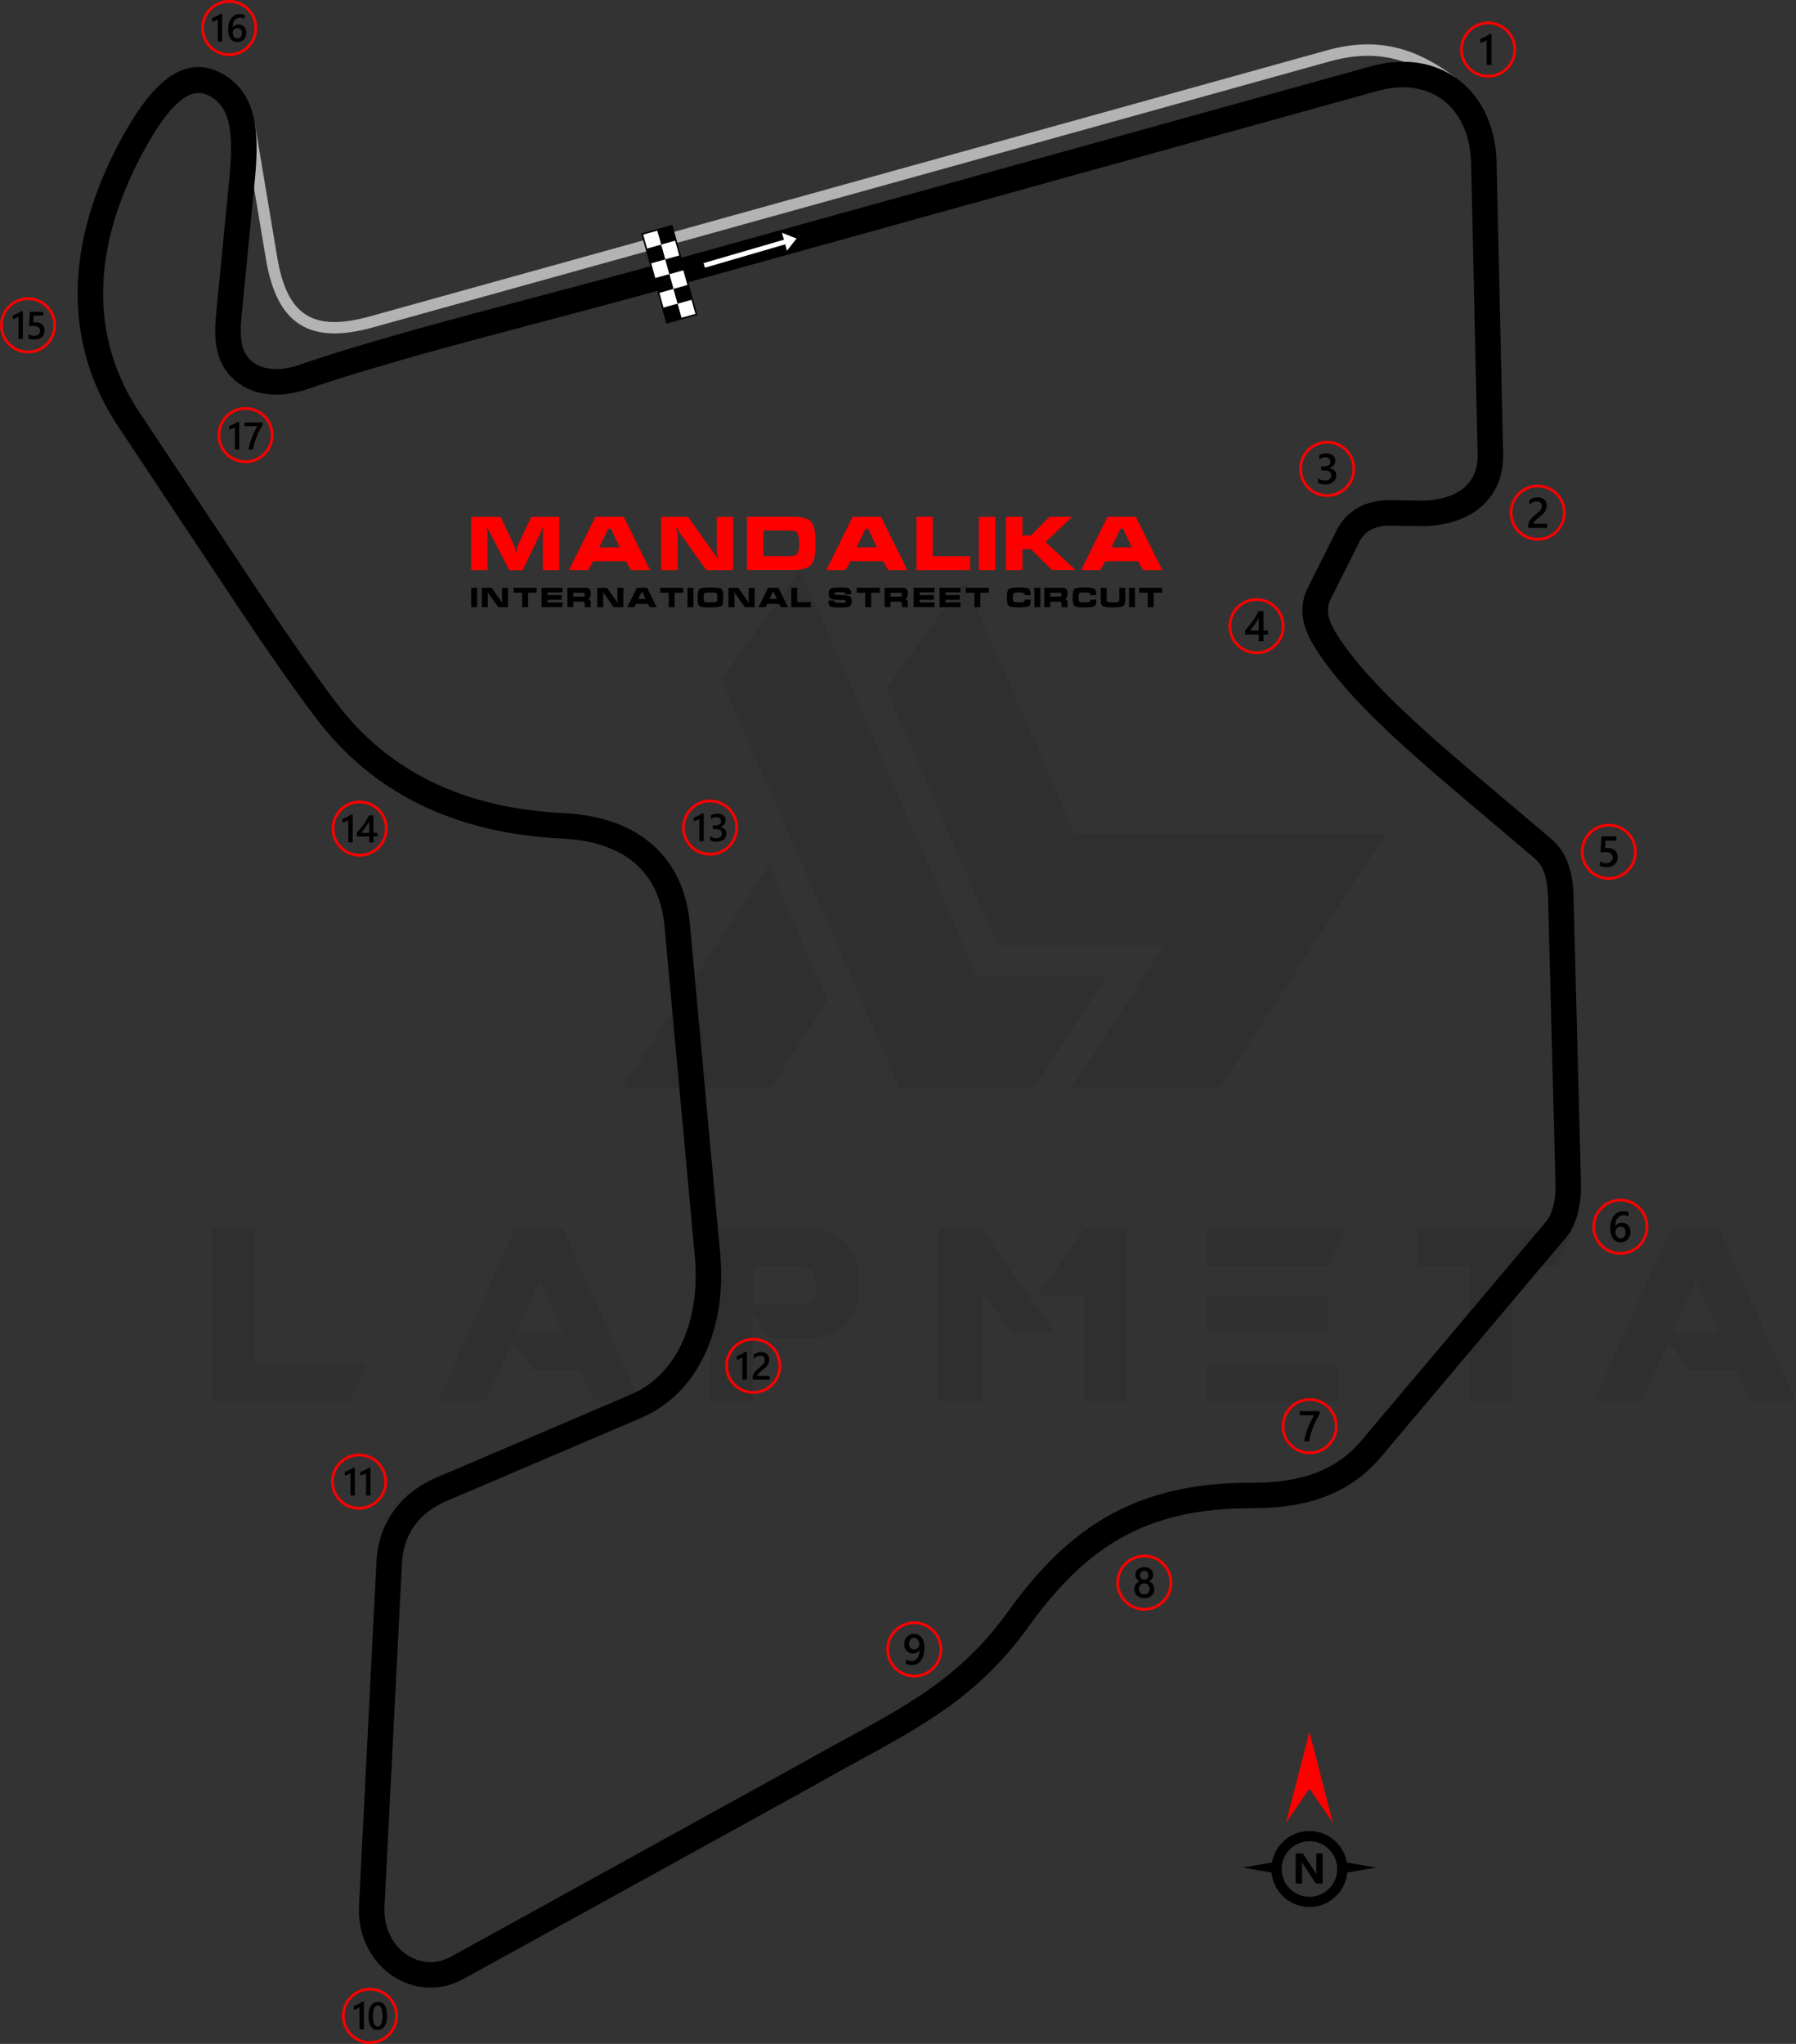 <?xml version="1.0" encoding="UTF-8"?>
<!DOCTYPE svg PUBLIC "-//W3C//DTD SVG 1.1//EN" "http://www.w3.org/Graphics/SVG/1.1/DTD/svg11.dtd">
<!-- Creator: CorelDRAW -->
<svg xmlns="http://www.w3.org/2000/svg" xml:space="preserve" width="198.028mm" height="225.264mm" version="1.1" style="shape-rendering:geometricPrecision; text-rendering:geometricPrecision; image-rendering:optimizeQuality; fill-rule:evenodd; clip-rule:evenodd"
viewBox="0 0 11453.93 13029.28"
 xmlns:xlink="http://www.w3.org/1999/xlink"
 xmlns:xodm="http://www.corel.com/coreldraw/odm/2003">
 <rect x="0" y="0" width="11453.93" height="13029.28" fill="#333333" stroke="none"/>
 <defs>
  <style type="text/css">
   <![CDATA[
    .fil4 {fill:black}
    .fil1 {fill:#B3B3B3}
    .fil5 {fill:white}
    .fil6 {fill:black;fill-rule:nonzero}
    .fil2 {fill:black;fill-rule:nonzero}
    .fil3 {fill:red;fill-rule:nonzero}
    .fil7 {fill:white;fill-rule:nonzero}
    .fil0 {fill:black;fill-opacity:0.071}
   ]]>
  </style>
 </defs>
 <g id="Layer_x0020_1">
  <path class="fil0" d="M1351.72 8932.99l0 -1100.6 273.32 0 0 861.9 717.94 0 -109.33 238.71 -881.94 0zm3248.96 -4602.85l1137.05 2605.73 854.61 0 464.66 -708.83 -825.45 0 -1127.94 -2596.62 -502.92 699.72zm1552.51 -626.83l701.54 1612.64 1984.37 0 -1058.69 1618.11 -947.54 0 0 -1.82 594.03 -907.45 -1065.98 0 -710.66 -1636.33 502.92 -685.14zm-874.65 2674.97l-364.44 557.59 -947.53 0 0 -1.82 936.6 -1415.84 375.37 860.07zm-1197.18 2556.53l-291.55 0 -89.29 -198.62 -297.02 0 -134.84 -184.04 -173.1 382.66 -302.49 0 488.34 -1100.6 307.95 0 491.99 1100.6zm-490.17 -440.97l-149.42 -327.99 -145.77 327.99 295.19 0zm1211.76 -178.57l331.64 0c47.38,-14.58 71.06,-58.31 69.24,-131.2 0,-60.14 -29.15,-98.4 -91.1,-112.98l-309.77 0 0 244.18zm109.33 218.66l-111.15 -160.36 0 559.41 -273.33 0 0 -1100.6 657.81 0c193.15,34.62 291.55,138.49 293.37,315.24l0 65.6c-1.82,178.57 -98.4,286.08 -289.73,318.88l-276.97 -0.01 0 1.83zm1813.08 -40.09l-273.33 0 -189.51 -262.39 -0.01 701.54 -275.14 0 0 -1100.6 273.32 0 464.66 661.45zm189.51 -659.63l273.33 0 0 1098.78 -275.15 0 0 -674.21 -297.02 0 298.84 -424.57zm1618.1 860.07l0 238.71 -836.38 0 0 -238.71 836.38 0zm-65.6 -437.32l0 235.06 -770.79 0 0 -235.07 770.79 0.01zm120.26 -422.75l-120.26 240.53 -770.79 0 0 -240.53 891.05 0zm783.54 236.88l-329.82 0 0 -236.88 993.1 0 -111.15 236.88 -275.15 0 0 861.9 -275.16 0 0 -861.9 -1.82 0zm2082.77 863.72l-291.55 0 -89.29 -198.62 -297.01 0 -134.84 -184.04 -173.11 382.66 -302.48 0 488.34 -1100.6 307.95 0 491.99 1100.6zm-490.17 -440.97l-149.42 -327.99 -145.77 327.99 295.19 0z"/>
  <path class="fil1" d="M9239.22 553.29l44.26 -57.97c-263.93,-199.82 -511.09,-262.03 -828.92,-172.45l0.03 0.1 -6095.35 1693.77c-361.9,100.56 -526.98,-4.32 -590,-369.29l-144.81 -864.7 -71.97 12.28 144.8 864.68c70.48,408.19 277.05,539.63 681.37,427.28l6092.09 -1692.86 0.31 0.08c297.22,-84.86 521,-27.91 768.18,159.08z"/>
  <path class="fil2" d="M1541.59 2002.76c-6.08,62.28 -9.81,124.54 -0.7,178.77 7.67,45.66 25.18,86.5 60.49,117.37 34.58,30.23 77.37,46.31 123.23,51.67 57.61,6.74 119.93,-2.97 178.42,-22.97 433.52,-148.23 968.23,-289.7 1519.47,-435.54 254.4,-67.3 512.33,-135.54 758.31,-203.78l4563.33 -1265.99c64.53,-17.9 127.43,-27.21 187.85,-28.57 142.4,-3.19 269.11,38.1 370.36,115.37 100.75,76.9 175.14,188.7 213.49,326.95 17.21,62.06 27.1,129.69 28.72,202.09l41.65 1853.82c0.29,13.07 0.44,7.52 0.44,12.36l-0.32 0c0.05,153.1 -60.93,265.14 -157.45,340.17 -91.66,71.24 -214.63,106.2 -345.6,109.14 -14.77,0.32 -14.01,0.5 -17.64,0.5l0 -0.32c-37.94,0.01 -79.77,-0.76 -120.63,-1.53 -29.03,-0.54 -57.62,-1.08 -82.02,-1.3 -45.42,-0.42 -87.48,8.24 -122.15,27.39 -29.54,16.32 -54.2,40.99 -71.27,75.05l-183.54 366.12c-18.53,36.96 -20.57,73.48 -12.75,109.07 9.09,41.38 31.21,83.31 57.65,124.17 205.31,317.31 581.86,635.53 1062.29,1041.56l298.37 252.24c52.4,44.29 88.02,99.74 110.82,164.51 21.04,59.73 30.75,127.31 32.67,201.27l47.58 1828.92c1.43,55.14 -2.8,126.63 -20.83,195 -14.74,55.88 -38.72,110.38 -76.18,154.78l-1179.26 1397.54c-108.9,129.06 -237.2,211.14 -379.3,260.92 -138.23,48.42 -288.25,65.34 -445.33,65.06 -336.84,-0.58 -601.38,61.13 -826.18,186.03 -225.67,125.39 -414.53,316.08 -598.67,572.57 -358.67,499.56 -780.05,680.4 -1287.24,965.45 -43.11,24.23 -89.09,50.07 -146.33,81.64l-2167.27 1195.12c-75.76,41.78 -155.21,58.72 -231.98,54.83 -77.06,-3.91 -150.84,-28.79 -215.04,-70.56 -63.51,-41.33 -117.73,-99.11 -156.46,-169.33 -44.29,-80.32 -68.44,-177.01 -63.02,-283.86l111.16 -2189.45c6.32,-124.45 44,-233.6 108.84,-324.44 65.71,-92.05 158.42,-164.25 273.78,-213.49l1237.88 -528.44c150.06,-64.06 256.04,-178.98 323.16,-319.06 78.71,-164.28 105.04,-363.18 87.19,-557.58l-193.84 -2110.46c-15.88,-172.95 -80.21,-306.6 -186.38,-398.69 -110.12,-95.52 -267.42,-149.35 -464.71,-159 -349.44,-17.09 -652.63,-91.46 -913.06,-219.84 -261.84,-129.08 -479.82,-312.46 -657.55,-546.84 -72.81,-96.02 -150.6,-203.94 -227.29,-313.41 -97.34,-138.94 -190.32,-276.2 -269.01,-394.61l-767.31 -1154.32c-178.76,-268.94 -261.45,-561.13 -257.24,-866.43 4.32,-312.93 100.3,-638.11 277.88,-964.52 112.09,-206.04 216.59,-336.63 318.94,-402.42 121.61,-78.17 236.72,-72.77 352.23,2.77 105.81,69.19 158.45,171.26 180.19,296.49 19.39,111.74 12.81,241.59 -0.97,382.62l-81.88 837.38zm-161.39 205.55c-12.04,-71.65 -7.81,-146.83 -0.57,-220.85l81.88 -837.38c12.53,-128.17 18.74,-244.87 2.24,-339.9 -14.15,-81.54 -46.12,-146.49 -108.77,-187.45 -57.76,-37.77 -114.97,-40.7 -174.97,-2.13 -79.25,50.94 -165.68,162.19 -264.11,343.12 -165.02,303.32 -254.17,602.98 -258.11,888.64 -3.76,272.48 70.32,533.7 230.46,774.62l767.31 1154.32c82.07,123.48 175.39,261.42 266.46,391.41 76.31,108.93 152.96,215.31 223.47,308.3 162.14,213.82 361.09,381.17 600.16,499.01 240.48,118.54 522.23,187.3 848.65,203.26 234.62,11.47 425.38,78.7 563.55,198.54 138.45,120.08 221.94,290.15 241.86,507.08l193.84 2110.46c20.37,221.77 -10.65,450.69 -102.5,642.39 -83.54,174.36 -216.59,317.89 -406.05,398.77l-1237.88 528.44c-87.54,37.36 -156.94,90.81 -204.92,158.02 -46.89,65.69 -74.2,145.64 -78.86,237.72l-111.16 2189.45c-3.82,75.2 12.78,142.51 43.25,197.78 25.67,46.54 61.1,84.52 102.26,111.3 40.48,26.34 86.49,42 134.05,44.42 47.68,2.42 97.6,-8.42 145.91,-35.06l2167.27 -1195.12c49.83,-27.47 98.97,-55.1 145.06,-81 482.21,-271.01 894.18,-443.62 1234.95,-918.26 197.79,-275.5 403.01,-481.64 651.59,-619.76 249.44,-138.59 539.39,-207.07 905.25,-206.44 140.09,0.24 272.48,-14.35 391.77,-56.13 115.41,-40.42 219.75,-107.25 308.52,-212.46l1179.26 -1397.54c20.15,-23.89 33.88,-56.34 43.03,-91.02 13.66,-51.79 16.84,-106.91 15.73,-149.72l-47.58 -1828.92c-1.47,-56.91 -8.55,-107.77 -23.74,-150.9 -13.41,-38.08 -33.51,-69.97 -62.36,-94.37l-298.37 -252.24c-490.5,-414.54 -874.94,-739.44 -1093.54,-1077.28 -36.05,-55.72 -66.65,-114.89 -80.6,-178.37 -15.23,-69.28 -10.71,-141.44 26.77,-216.2l183.54 -366.12c32.94,-65.72 80.77,-113.44 138.23,-145.19 59.62,-32.93 128.95,-47.84 201.86,-47.16 26.96,0.25 54.9,0.78 83.29,1.3 40.84,0.76 82.64,1.53 118.09,1.53l0 -0.32c14.37,0 10.34,0.23 14.45,0.14 96.86,-2.17 185.62,-26.33 248.68,-75.34 58.21,-45.24 94.98,-114.67 94.96,-211.37l-0.32 0c0,-11.95 0.32,-3.33 0.2,-9.17l-41.65 -1853.82c-1.3,-58.08 -9.21,-112.28 -22.99,-161.92 -28.57,-103.01 -82.73,-185.35 -155.46,-240.86 -72.22,-55.13 -163.99,-84.56 -268.33,-82.22 -46.54,1.05 -95.97,8.49 -147.68,22.83l-4563.33 1265.99c-256.16,71.07 -509.92,138.2 -760.21,204.41 -547.87,144.94 -1079.32,285.54 -1508.63,432.34 -79.76,27.27 -166.53,40.3 -249.21,30.63 -76.89,-8.99 -150.19,-37.3 -211.85,-91.21 -67.81,-59.28 -100.59,-132.81 -114.07,-213.02z"/>
  <g id="_2397256252480">
   <path class="fil3" d="M8352.4 8912.99c49.31,0 93.97,20 126.29,52.32 32.32,32.32 52.31,76.97 52.31,126.29 0,49.31 -20,93.97 -52.31,126.29 -32.32,32.31 -76.97,52.31 -126.29,52.31 -49.31,0 -93.97,-20 -126.29,-52.31 -32.32,-32.32 -52.31,-76.98 -52.31,-126.29 0,-49.31 20,-93.98 52.32,-126.29 32.31,-32.32 76.97,-52.32 126.28,-52.32zm114.03 64.58c-29.18,-29.18 -69.5,-47.23 -114.03,-47.23 -44.53,0 -84.85,18.05 -114.03,47.23 -29.17,29.17 -47.23,69.49 -47.23,114.03 0,44.53 18.06,84.85 47.23,114.03 29.17,29.17 69.49,47.23 114.03,47.23 44.53,0 84.85,-18.05 114.03,-47.23 29.17,-29.18 47.23,-69.5 47.23,-114.03 0,-44.53 -18.06,-84.85 -47.23,-114.03z"/>
   <path class="fil4" d="M8416.46 9011.24c-8.03,14.69 -15.62,29.26 -22.74,43.63 -7.15,14.43 -13.6,28.84 -19.39,43.4 -5.8,14.51 -10.82,29.16 -15.11,43.9 -4.29,14.79 -7.57,29.85 -9.9,45.27l-32.49 0c2.15,-13.73 5.2,-27.42 9.17,-41.12 3.96,-13.69 8.62,-27.34 13.96,-41.03 5.34,-13.7 11.32,-27.43 17.99,-41.26 6.62,-13.83 13.68,-27.8 21.17,-41.85l-90.78 0 0 -26.47 128.12 0 0 15.51z"/>
  </g>
  <g id="_2397256254304">
   <path class="fil3" d="M10333.86 7641.66c49.31,0 93.97,20 126.29,52.31 32.31,32.32 52.31,76.97 52.31,126.29 0,49.31 -20,93.97 -52.31,126.28 -32.32,32.32 -76.97,52.31 -126.29,52.31 -49.31,0 -93.97,-20 -126.28,-52.31 -32.31,-32.32 -52.31,-76.97 -52.31,-126.28 0,-49.31 20,-93.97 52.31,-126.29 32.32,-32.32 76.97,-52.31 126.28,-52.31zm114.03 64.57c-29.18,-29.17 -69.5,-47.23 -114.03,-47.23 -44.53,0 -84.85,18.06 -114.02,47.23 -29.18,29.18 -47.23,69.5 -47.23,114.03 0,44.53 18.05,84.85 47.23,114.03 29.18,29.17 69.49,47.23 114.02,47.23 44.53,0 84.85,-18.06 114.03,-47.23 29.17,-29.18 47.23,-69.5 47.23,-114.03 0,-44.54 -18.05,-84.85 -47.23,-114.03z"/>
   <path class="fil4" d="M10398.24 7854.41c0,9.63 -1.59,18.44 -4.75,26.38 -3.15,7.9 -7.53,14.74 -13.14,20.49 -5.62,5.75 -12.28,10.23 -19.99,13.37 -7.72,3.19 -16.07,4.75 -25.1,4.75 -9.63,0 -18.49,-1.87 -26.52,-5.62 -8.07,-3.75 -15.02,-9.31 -20.86,-16.7 -5.84,-7.4 -10.35,-16.61 -13.6,-27.61 -3.2,-11 -4.79,-23.78 -4.79,-38.29 0,-17.75 2.09,-33.5 6.34,-47.24 4.25,-13.68 10.04,-25.19 17.43,-34.46 7.4,-9.31 16.11,-16.33 26.11,-21.13 9.95,-4.84 20.76,-7.26 32.35,-7.26 7.22,0 13.79,0.5 19.72,1.5 5.94,0.97 10.69,2.33 14.25,4.03l0 27.93c-4.57,-2.32 -9.41,-4.29 -14.61,-5.88 -5.15,-1.6 -11.08,-2.42 -17.75,-2.42 -7.48,0 -14.43,1.5 -20.72,4.56 -6.34,3.01 -11.82,7.43 -16.39,13.27 -4.6,5.84 -8.21,13.09 -10.86,21.68 -2.6,8.58 -3.97,18.53 -4.06,29.76l0.82 0c4.11,-6.35 9.64,-11.32 16.62,-14.97 7.03,-3.66 15.24,-5.48 24.69,-5.48 8.4,0 15.93,1.32 22.68,4.06 6.72,2.74 12.46,6.62 17.21,11.77 4.79,5.11 8.49,11.37 11.04,18.72 2.6,7.35 3.88,15.61 3.88,24.78zm-31.26 2.55c0,-5.52 -0.69,-10.54 -1.97,-15.11 -1.28,-4.56 -3.23,-8.43 -5.89,-11.68 -2.6,-3.29 -5.93,-5.8 -9.9,-7.57 -3.93,-1.78 -8.62,-2.65 -13.96,-2.65 -5.34,0 -10.04,0.96 -14.1,2.88 -4.06,1.91 -7.44,4.42 -10.23,7.53 -2.78,3.1 -4.84,6.7 -6.21,10.68 -1.37,4.01 -2.11,8.12 -2.11,12.32 0,4.56 0.69,9.21 1.97,13.96 1.28,4.79 3.29,9.13 5.93,13.05 2.7,3.93 6.12,7.13 10.23,9.68 4.15,2.56 9.09,3.83 14.79,3.83 5.07,0 9.58,-0.95 13.51,-2.82 3.92,-1.87 7.21,-4.47 9.8,-7.76 2.65,-3.3 4.66,-7.22 6.03,-11.69 1.37,-4.52 2.11,-9.4 2.11,-14.65z"/>
  </g>
  <g id="_2397256254112">
   <path class="fil3" d="M10260.07 5251.38c49.31,0 93.97,20 126.29,52.31 32.32,32.32 52.31,76.97 52.31,126.28 0,49.31 -20,93.97 -52.31,126.29 -32.32,32.31 -76.97,52.31 -126.29,52.31 -49.31,0 -93.97,-20 -126.28,-52.31 -32.32,-32.32 -52.31,-76.97 -52.31,-126.29 0,-49.31 20,-93.97 52.31,-126.28 32.32,-32.32 76.97,-52.31 126.28,-52.31zm114.03 64.57c-29.18,-29.18 -69.5,-47.23 -114.03,-47.23 -44.53,0 -84.85,18.05 -114.02,47.23 -29.17,29.17 -47.23,69.49 -47.23,114.02 0,44.53 18.05,84.85 47.23,114.03 29.17,29.17 69.49,47.23 114.02,47.23 44.53,0 84.85,-18.05 114.03,-47.23 29.17,-29.18 47.23,-69.5 47.23,-114.03 0,-44.53 -18.06,-84.85 -47.23,-114.02z"/>
   <path class="fil4" d="M10203.43 5519.67l0 -29.8c12.6,8.49 25.33,12.68 38.26,12.68 13,0 23.5,-3.29 31.4,-9.95 7.94,-6.62 11.91,-15.47 11.91,-26.56 0,-10.86 -4.01,-19.3 -12.1,-25.37 -8.07,-6.08 -19.61,-9.09 -34.68,-9.09 -5.16,0 -15.65,0.5 -31.44,1.59l6.84 -100.8 94.38 0 0 26.47 -68.59 0 -3.19 48.01c6.15,-0.36 11.72,-0.54 16.69,-0.54 20.32,0 36.06,5.21 47.15,15.66 11.09,10.4 16.66,24.69 16.66,42.76 0,18.98 -6.39,34.23 -19.08,45.69 -12.68,11.45 -30.17,17.16 -52.35,17.16 -18.71,0 -32.67,-2.6 -41.85,-7.9z"/>
  </g>
  <g id="_2397256253728">
   <path class="fil3" d="M8464.19 2810.33c49.31,0 93.97,20 126.29,52.31 32.31,32.32 52.31,76.97 52.31,126.29 0,49.31 -20,93.97 -52.31,126.29 -32.32,32.31 -76.97,52.31 -126.29,52.31 -49.31,0 -93.97,-20 -126.28,-52.31 -32.32,-32.32 -52.31,-76.98 -52.31,-126.29 0,-49.31 20,-93.97 52.31,-126.29 32.32,-32.31 76.97,-52.31 126.28,-52.31zm114.03 64.57c-29.17,-29.17 -69.49,-47.23 -114.03,-47.23 -44.53,0 -84.84,18.05 -114.02,47.23 -29.17,29.18 -47.23,69.5 -47.23,114.03 0,44.53 18.05,84.85 47.23,114.03 29.17,29.17 69.49,47.23 114.02,47.23 44.53,0 84.85,-18.05 114.03,-47.23 29.17,-29.18 47.23,-69.5 47.23,-114.03 0,-44.53 -18.05,-84.85 -47.23,-114.03z"/>
   <path class="fil4" d="M8406.24 3077.74l0 -29.17c12.51,9.9 26.55,14.83 42.26,14.83 12.74,0 22.95,-2.87 30.57,-8.67 7.63,-5.8 11.42,-13.64 11.42,-23.55 0,-21.72 -16.62,-32.63 -49.89,-32.63l-14.84 0 0 -24.88 14.2 0c29.48,0 44.22,-10.21 44.22,-30.71 0,-18.9 -11.49,-28.35 -34.46,-28.35 -12.87,0 -24.92,4.57 -36.24,13.75l0 -27.53c13.01,-7.31 28.39,-11 46.1,-11 17.02,0 30.67,4.3 40.93,12.87 10.23,8.54 15.38,19.49 15.38,32.86 0,25.23 -12.87,41.48 -38.52,48.69l0 0.55c13.82,1.32 24.73,6.16 32.77,14.47 8.03,8.36 12,18.76 12,31.22 0,17.21 -6.44,31.12 -19.35,41.66 -12.96,10.59 -29.98,15.84 -51.11,15.84 -18.99,0 -34.14,-3.42 -45.46,-10.27z"/>
  </g>
  <g id="_2397256255888">
   <path class="fil3" d="M8013.43 3813.12c49.31,0 93.97,20 126.28,52.31 32.31,32.32 52.31,76.98 52.31,126.29 0,49.31 -20,93.97 -52.31,126.29 -32.32,32.31 -76.97,52.31 -126.28,52.31 -49.31,0 -93.97,-20 -126.29,-52.31 -32.31,-32.32 -52.31,-76.97 -52.31,-126.29 0,-49.31 20,-93.97 52.31,-126.29 32.32,-32.31 76.97,-52.31 126.29,-52.31zm114.02 64.57c-29.18,-29.17 -69.49,-47.23 -114.02,-47.23 -44.53,0 -84.85,18.05 -114.03,47.23 -29.17,29.18 -47.23,69.5 -47.23,114.03 0,44.53 18.05,84.85 47.23,114.03 29.17,29.17 69.49,47.23 114.03,47.23 44.53,0 84.84,-18.05 114.02,-47.23 29.17,-29.18 47.23,-69.49 47.23,-114.03 0,-44.53 -18.05,-84.85 -47.23,-114.03z"/>
   <path class="fil4" d="M8057.64 3895.86l0 123.81 28.47 0 0 25.79 -28.47 0 0 42.12 -30.08 0 0 -42.12 -86.81 0 0 -26.06c7.85,-8.86 15.89,-18.4 24.15,-28.71 8.26,-10.27 16.2,-20.81 23.82,-31.53 7.62,-10.72 14.64,-21.5 21.17,-32.26 6.53,-10.82 12.01,-21.13 16.43,-31.03l31.31 0zm-30.08 123.81l0 -80.51c-9.72,17.48 -19.35,32.72 -28.84,45.73 -9.49,13.01 -18.35,24.61 -26.65,34.78l55.5 0z"/>
  </g>
  <g id="_2397256256032">
   <path class="fil3" d="M7297.89 9910.37c49.31,0 93.97,20 126.29,52.31 32.31,32.32 52.31,76.97 52.31,126.29 0,49.31 -20,93.97 -52.31,126.29 -32.32,32.31 -76.98,52.3 -126.29,52.3 -49.31,0 -93.97,-20 -126.28,-52.3 -32.31,-32.32 -52.31,-76.98 -52.31,-126.29 0,-49.31 20,-93.97 52.31,-126.29 32.32,-32.32 76.97,-52.31 126.28,-52.31zm114.03 64.57c-29.18,-29.17 -69.5,-47.23 -114.03,-47.23 -44.53,0 -84.85,18.06 -114.02,47.23 -29.17,29.17 -47.23,69.49 -47.23,114.03 0,44.53 18.05,84.85 47.23,114.03 29.17,29.17 69.49,47.23 114.02,47.23 44.53,0 84.85,-18.06 114.03,-47.23 29.17,-29.18 47.23,-69.5 47.23,-114.03 0,-44.53 -18.05,-84.85 -47.23,-114.03z"/>
   <path class="fil4" d="M7233.99 10131.42c0,-5.51 0.69,-10.86 2.06,-16.02 1.37,-5.2 3.47,-9.95 6.2,-14.33 2.78,-4.38 6.25,-8.31 10.45,-11.78 4.2,-3.46 9.09,-6.24 14.7,-8.39 -8.31,-4.66 -14.88,-10.58 -19.82,-17.84 -4.88,-7.31 -7.35,-15.34 -7.35,-24.15 0,-7.07 1.47,-13.55 4.39,-19.53 2.87,-5.98 6.89,-11.14 12,-15.52 5.16,-4.38 11.18,-7.76 18.12,-10.23 6.98,-2.46 14.56,-3.7 22.73,-3.7 8.31,0 15.93,1.28 22.96,3.75 6.98,2.5 13.05,5.93 18.16,10.31 5.11,4.38 9.13,9.54 11.96,15.52 2.89,5.98 4.29,12.41 4.29,19.39 0,8.81 -2.46,16.85 -7.35,24.15 -4.93,7.25 -11.41,13.18 -19.53,17.84 5.52,2.15 10.41,4.93 14.66,8.36 4.23,3.42 7.76,7.29 10.63,11.68 2.83,4.38 4.97,9.13 6.43,14.33 1.42,5.17 2.11,10.54 2.11,16.15 0,8.4 -1.56,16.07 -4.65,23.01 -3.16,6.94 -7.5,12.92 -13.11,17.84 -5.6,4.97 -12.36,8.81 -20.22,11.6 -7.8,2.74 -16.47,4.11 -25.92,4.11 -9.35,0 -17.94,-1.37 -25.74,-4.11 -7.8,-2.79 -14.51,-6.62 -20.16,-11.6 -5.67,-4.92 -10.09,-10.9 -13.24,-17.84 -3.19,-6.94 -4.75,-14.61 -4.75,-23.01zm30.22 -2.64c0,5.43 0.78,10.31 2.37,14.7 1.64,4.37 3.89,8.07 6.84,11.09 2.92,3.01 6.48,5.34 10.64,6.94 4.15,1.59 8.76,2.42 13.82,2.42 4.89,0 9.4,-0.83 13.51,-2.47 4.11,-1.64 7.62,-4.01 10.63,-7.07 2.97,-3.11 5.34,-6.81 7.03,-11.14 1.69,-4.29 2.51,-9.13 2.51,-14.47 0,-4.93 -0.77,-9.54 -2.37,-13.88 -1.64,-4.29 -3.88,-8.07 -6.84,-11.27 -2.92,-3.24 -6.48,-5.76 -10.64,-7.62 -4.15,-1.87 -8.76,-2.83 -13.82,-2.83 -4.79,0 -9.31,0.86 -13.41,2.6 -4.16,1.74 -7.72,4.2 -10.73,7.35 -2.97,3.2 -5.3,6.94 -7.03,11.32 -1.69,4.38 -2.51,9.13 -2.51,14.33zm6.53 -86.67c0,4.02 0.73,7.72 2.15,11.18 1.42,3.42 3.32,6.39 5.74,8.95 2.42,2.56 5.25,4.52 8.5,5.93 3.23,1.46 6.75,2.15 10.49,2.15 3.75,0 7.26,-0.73 10.5,-2.19 3.23,-1.46 6.12,-3.47 8.58,-6.03 2.42,-2.56 4.38,-5.52 5.8,-8.95 1.41,-3.42 2.14,-7.12 2.14,-11.04 0,-4.01 -0.69,-7.76 -2.05,-11.23 -1.42,-3.46 -3.29,-6.48 -5.7,-8.94 -2.42,-2.5 -5.25,-4.47 -8.54,-5.89 -3.33,-1.42 -6.89,-2.15 -10.73,-2.15 -4.01,0 -7.66,0.73 -10.95,2.19 -3.29,1.46 -6.12,3.51 -8.49,6.12 -2.37,2.56 -4.19,5.56 -5.47,8.99 -1.33,3.42 -1.96,7.07 -1.96,10.9z"/>
  </g>
  <g id="_2397256256800">
   <path class="fil3" d="M4528.41 5097.17c49.31,0 93.97,20 126.28,52.31 32.32,32.31 52.31,76.97 52.31,126.28 0,49.31 -20,93.97 -52.31,126.29 -32.32,32.32 -76.97,52.31 -126.28,52.31 -49.31,0 -93.97,-20 -126.29,-52.31 -32.31,-32.32 -52.31,-76.97 -52.31,-126.29 0,-49.31 20,-93.97 52.31,-126.28 32.32,-32.32 76.98,-52.31 126.29,-52.31zm114.03 64.57c-29.17,-29.18 -69.49,-47.23 -114.03,-47.23 -44.53,0 -84.85,18.05 -114.03,47.23 -29.17,29.17 -47.23,69.49 -47.23,114.02 0,44.53 18.05,84.85 47.23,114.03 29.18,29.17 69.5,47.23 114.03,47.23 44.53,0 84.85,-18.05 114.03,-47.23 29.17,-29.18 47.23,-69.49 47.23,-114.03 0,-44.53 -18.05,-84.85 -47.23,-114.02z"/>
   <path class="fil4" d="M4488.25 5185.86l0 176.91 -28.01 0 0 -142.63c-5.07,3.62 -10.51,6.72 -16.36,9.23 -5.8,2.55 -12.48,4.78 -19.98,6.71l0 -23.89c4.7,-1.52 9.18,-3.12 13.51,-4.82 4.37,-1.69 8.65,-3.59 12.85,-5.68 4.24,-2.11 8.49,-4.45 12.82,-7 4.29,-2.6 8.73,-5.52 13.34,-8.82l11.82 0zm40.03 170.53l0 -26.32c11.28,8.94 23.97,13.38 38.14,13.38 11.49,0 20.71,-2.59 27.59,-7.83 6.88,-5.23 10.3,-12.31 10.3,-21.26 0,-19.6 -15,-29.45 -45.02,-29.45l-13.39 0 0 -22.45 12.81 0c26.61,0 39.91,-9.22 39.91,-27.72 0,-17.06 -10.38,-25.58 -31.09,-25.58 -11.62,0 -22.49,4.12 -32.7,12.41l0 -24.84c11.74,-6.59 25.62,-9.93 41.6,-9.93 15.36,0 27.68,3.88 36.95,11.61 9.23,7.7 13.88,17.59 13.88,29.65 0,22.77 -11.61,37.44 -34.76,43.95l0 0.5c12.48,1.19 22.32,5.55 29.57,13.05 7.25,7.54 10.83,16.93 10.83,28.17 0,15.53 -5.81,28.09 -17.47,37.6 -11.7,9.56 -27.05,14.3 -46.13,14.3 -17.13,0 -30.81,-3.09 -41.02,-9.27z"/>
  </g>
  <g id="_2397256255120">
   <path class="fil3" d="M178.6 1895.29c49.31,0 93.97,20 126.29,52.31 32.31,32.32 52.31,76.97 52.31,126.29 0,49.31 -20,93.97 -52.31,126.28 -32.32,32.32 -76.97,52.32 -126.29,52.32 -49.31,0 -93.97,-20 -126.28,-52.32 -32.32,-32.31 -52.32,-76.97 -52.32,-126.28 0,-49.31 20,-93.97 52.32,-126.29 32.32,-32.32 76.97,-52.31 126.28,-52.31zm114.03 64.57c-29.18,-29.17 -69.49,-47.23 -114.03,-47.23 -44.53,0 -84.85,18.05 -114.02,47.23 -29.18,29.17 -47.23,69.49 -47.23,114.03 0,44.53 18.05,84.85 47.23,114.02 29.17,29.18 69.49,47.23 114.02,47.23 44.53,0 84.85,-18.05 114.03,-47.23 29.17,-29.17 47.23,-69.49 47.23,-114.02 0,-44.53 -18.05,-84.85 -47.23,-114.03z"/>
   <path class="fil4" d="M145.96 1983.87l0 176.91 -28.01 0 0 -142.64c-5.07,3.62 -10.5,6.72 -16.35,9.23 -5.81,2.54 -12.48,4.78 -19.98,6.71l0 -23.89c4.7,-1.52 9.18,-3.12 13.51,-4.82 4.37,-1.69 8.65,-3.59 12.85,-5.68 4.23,-2.11 8.49,-4.45 12.81,-7 4.29,-2.6 8.73,-5.52 13.35,-8.82l11.82 0zm36.07 172.91l0 -26.9c11.37,7.66 22.86,11.45 34.52,11.45 11.73,0 21.2,-2.96 28.33,-8.98 7.17,-5.97 10.75,-13.96 10.75,-23.97 0,-9.8 -3.62,-17.42 -10.91,-22.89 -7.28,-5.48 -17.7,-8.2 -31.3,-8.2 -4.66,0 -14.13,0.46 -28.38,1.44l6.18 -90.98 85.18 0 0 23.89 -61.89 0 -2.89 43.32c5.55,-0.33 10.58,-0.49 15.07,-0.49 18.34,0 32.54,4.69 42.55,14.12 10.01,9.39 15.03,22.29 15.03,38.6 0,17.13 -5.77,30.89 -17.22,41.23 -11.45,10.34 -27.23,15.48 -47.24,15.48 -16.89,0 -29.49,-2.35 -37.77,-7.13z"/>
  </g>
  <g id="_2397256256944">
   <path class="fil3" d="M5830.69 10336.1c49.31,0 93.97,20 126.29,52.31 32.31,32.32 52.31,76.98 52.31,126.29 0,49.31 -20,93.97 -52.31,126.28 -32.32,32.32 -76.97,52.31 -126.29,52.31 -49.31,0 -93.97,-20 -126.29,-52.31 -32.31,-32.32 -52.31,-76.97 -52.31,-126.28 0,-49.31 20,-93.97 52.31,-126.29 32.32,-32.31 76.98,-52.31 126.29,-52.31zm114.03 64.57c-29.17,-29.17 -69.49,-47.23 -114.03,-47.23 -44.53,0 -84.85,18.05 -114.03,47.23 -29.17,29.18 -47.23,69.5 -47.23,114.03 0,44.53 18.05,84.85 47.23,114.03 29.18,29.17 69.5,47.23 114.03,47.23 44.53,0 84.85,-18.05 114.03,-47.23 29.17,-29.17 47.23,-69.49 47.23,-114.03 0,-44.53 -18.05,-84.85 -47.23,-114.03z"/>
   <path class="fil4" d="M5894.93 10504.21c0,19.17 -2.06,35.64 -6.21,49.48 -4.16,13.83 -9.86,25.2 -17.12,34.09 -7.25,8.9 -15.79,15.47 -25.51,19.72 -9.77,4.24 -20.26,6.34 -31.49,6.34 -3.64,0 -7.35,-0.23 -11.04,-0.64 -3.7,-0.46 -7.21,-1.05 -10.54,-1.74 -3.38,-0.73 -6.39,-1.5 -9.13,-2.37 -2.7,-0.82 -4.97,-1.64 -6.76,-2.46l0 -27.93c1.87,1.15 4.2,2.33 6.98,3.51 2.74,1.24 5.76,2.28 8.99,3.24 3.29,0.91 6.67,1.69 10.17,2.23 3.52,0.6 6.95,0.91 10.23,0.91 7.57,0 14.46,-1.5 20.67,-4.42 6.21,-2.97 11.46,-7.31 15.84,-13.09 4.37,-5.8 7.71,-13.01 10.09,-21.59 2.37,-8.63 3.56,-18.57 3.56,-29.9l-0.55 0c-1.59,2.83 -3.7,5.52 -6.34,8.08 -2.65,2.56 -5.67,4.79 -9.04,6.7 -3.38,1.92 -7.17,3.42 -11.28,4.62 -4.15,1.14 -8.57,1.73 -13.32,1.73 -8.03,0 -15.47,-1.41 -22.41,-4.24 -6.89,-2.78 -12.87,-6.76 -17.97,-11.96 -5.07,-5.17 -9.04,-11.46 -11.96,-18.85 -2.89,-7.39 -4.34,-15.65 -4.34,-24.74 0,-9.99 1.64,-18.99 4.93,-27.06 3.33,-8.08 7.84,-14.92 13.64,-20.58 5.8,-5.66 12.64,-10.04 20.45,-13.09 7.84,-3.11 16.38,-4.66 25.55,-4.66 8.62,0 16.84,1.64 24.55,4.89 7.72,3.29 14.47,8.43 20.31,15.51 5.84,7.12 10.45,16.25 13.92,27.47 3.42,11.23 5.11,24.83 5.11,40.8zm-32.36 -20.45c0,-6.43 -0.82,-12.28 -2.46,-17.52 -1.64,-5.25 -3.93,-9.77 -6.89,-13.51 -2.92,-3.75 -6.44,-6.67 -10.5,-8.67 -4.01,-2.06 -8.49,-3.11 -13.27,-3.11 -4.3,0 -8.36,0.88 -12.23,2.61 -3.89,1.73 -7.26,4.25 -10.18,7.44 -2.88,3.19 -5.2,7.07 -6.89,11.63 -1.69,4.52 -2.5,9.58 -2.5,15.1 0,6.08 0.82,11.42 2.46,16.02 1.64,4.66 3.92,8.53 6.89,11.73 2.92,3.15 6.48,5.58 10.64,7.22 4.1,1.64 8.71,2.46 13.69,2.46 4.47,0 8.58,-0.82 12.37,-2.46 3.79,-1.64 7.07,-3.89 9.9,-6.72 2.78,-2.78 4.97,-6.11 6.62,-9.94 1.6,-3.83 2.37,-7.95 2.37,-12.29z"/>
  </g>
  <g id="_2397256256848">
   <path class="fil3" d="M2359.23 12672.09c49.31,0 93.97,20 126.29,52.31 32.32,32.32 52.31,76.97 52.31,126.28 0,49.31 -20,93.97 -52.31,126.29 -32.32,32.31 -76.98,52.31 -126.29,52.31 -49.31,0 -93.97,-20 -126.28,-52.31 -32.32,-32.32 -52.31,-76.98 -52.31,-126.29 0,-49.31 20,-93.97 52.31,-126.28 32.31,-32.32 76.97,-52.31 126.28,-52.31zm114.03 64.57c-29.18,-29.18 -69.5,-47.23 -114.03,-47.23 -44.53,0 -84.85,18.05 -114.02,47.23 -29.18,29.17 -47.23,69.49 -47.23,114.02 0,44.53 18.05,84.85 47.23,114.03 29.17,29.17 69.49,47.23 114.02,47.23 44.53,0 84.85,-18.05 114.03,-47.23 29.17,-29.18 47.23,-69.5 47.23,-114.03 0,-44.53 -18.05,-84.85 -47.23,-114.02z"/>
   <path class="fil4" d="M2321.04 12760.79l0 176.9 -28.01 0 0 -142.63c-5.06,3.62 -10.51,6.72 -16.36,9.23 -5.8,2.54 -12.48,4.77 -19.97,6.71l0 -23.89c4.69,-1.52 9.18,-3.12 13.51,-4.82 4.37,-1.68 8.65,-3.58 12.85,-5.68 4.25,-2.1 8.49,-4.45 12.82,-7 4.29,-2.6 8.73,-5.52 13.34,-8.82l11.82 0zm86.06 179.79c-17.99,0 -32.09,-7.33 -42.18,-22.08 -10.09,-14.7 -15.11,-35.99 -15.11,-63.84 0,-30.56 5.23,-53.67 15.77,-69.36 10.55,-15.69 25.74,-23.56 45.64,-23.56 38.06,0 57.04,29.58 57.04,88.73 0,29.28 -5.35,51.6 -16.1,67.01 -10.71,15.4 -25.74,23.11 -45.06,23.11zm2.81 -156.48c-21.01,0 -31.51,23.11 -31.51,69.36 0,43.3 10.3,64.91 30.89,64.91 20.26,0 30.39,-21.99 30.39,-65.98 0,-45.56 -9.93,-68.3 -29.78,-68.3z"/>
  </g>
  <g id="_2397256251616">
   <path class="fil3" d="M4803.73 8528.22c49.31,0 93.97,20 126.29,52.31 32.32,32.32 52.31,76.97 52.31,126.29 0,49.31 -20,93.97 -52.31,126.28 -32.32,32.32 -76.98,52.31 -126.29,52.31 -49.31,0 -93.97,-20 -126.29,-52.31 -32.31,-32.32 -52.31,-76.97 -52.31,-126.28 0,-49.31 20,-93.97 52.31,-126.29 32.32,-32.32 76.97,-52.31 126.29,-52.31zm114.03 64.57c-29.18,-29.18 -69.49,-47.23 -114.03,-47.23 -44.53,0 -84.85,18.06 -114.03,47.23 -29.17,29.17 -47.23,69.49 -47.23,114.03 0,44.53 18.05,84.84 47.23,114.02 29.18,29.17 69.49,47.23 114.03,47.23 44.53,0 84.85,-18.05 114.03,-47.23 29.17,-29.17 47.23,-69.49 47.23,-114.02 0,-44.54 -18.05,-84.85 -47.23,-114.03z"/>
   <path class="fil4" d="M4763.09 8618.36l0 176.9 -28.01 0 0 -142.63c-5.07,3.62 -10.51,6.72 -16.36,9.23 -5.8,2.54 -12.48,4.77 -19.97,6.71l0 -23.89c4.69,-1.52 9.18,-3.12 13.51,-4.82 4.37,-1.68 8.65,-3.58 12.85,-5.68 4.25,-2.1 8.49,-4.45 12.82,-7 4.29,-2.6 8.73,-5.52 13.34,-8.82l11.82 0zm145.63 176.9l-108.61 0 0 -13.38c0,-5.48 0.78,-10.63 2.31,-15.4 1.53,-4.78 3.59,-9.27 6.14,-13.52 2.59,-4.19 5.6,-8.19 9.06,-11.94 3.46,-3.74 7.16,-7.36 11.08,-10.87 3.96,-3.5 7.99,-6.88 12.07,-10.13 4.12,-3.25 8.16,-6.51 12.07,-9.8 3.71,-3.18 7.08,-6.22 10.13,-9.27 3.09,-3 5.68,-6.14 7.86,-9.35 2.19,-3.21 3.88,-6.59 5.07,-10.18 1.2,-3.57 1.81,-7.46 1.81,-11.65 0,-4.57 -0.7,-8.57 -2.09,-11.99 -1.45,-3.42 -3.38,-6.3 -5.93,-8.57 -2.51,-2.3 -5.52,-4.04 -8.98,-5.19 -3.45,-1.2 -7.24,-1.78 -11.37,-1.78 -7.04,0 -14.25,1.65 -21.59,4.95 -7.33,3.3 -14.36,8.24 -21.13,14.87l0 -26.94c3.55,-2.64 7.13,-4.93 10.76,-6.91 3.62,-1.98 7.37,-3.63 11.24,-4.95 3.83,-1.35 7.91,-2.31 12.15,-2.96 4.29,-0.67 8.81,-0.99 13.63,-0.99 7.83,0 14.92,1.03 21.25,3.09 6.35,2.06 11.79,5.07 16.31,9.06 4.49,4 7.95,8.95 10.42,14.92 2.48,5.93 3.68,12.77 3.68,20.51 0,7 -0.87,13.3 -2.6,18.87 -1.73,5.6 -4.16,10.79 -7.33,15.65 -3.17,4.82 -7.04,9.4 -11.54,13.76 -4.48,4.33 -9.55,8.81 -15.07,13.38 -4.69,3.79 -9.31,7.46 -13.97,11.04 -4.62,3.58 -8.77,7.08 -12.48,10.5 -3.71,3.42 -6.72,6.84 -8.98,10.26 -2.3,3.42 -3.46,6.84 -3.46,10.3l0 0.62 78.09 0 0 24.02z"/>
  </g>
  <g id="_2397256249264">
   <path class="fil3" d="M9490.6 137.36c49.31,0 93.97,20 126.28,52.31 32.32,32.32 52.31,76.97 52.31,126.28 0,49.31 -20,93.97 -52.31,126.29 -32.32,32.32 -76.97,52.31 -126.28,52.31 -49.31,0 -93.97,-20 -126.29,-52.31 -32.32,-32.32 -52.31,-76.97 -52.31,-126.29 0,-49.31 20,-93.97 52.31,-126.28 32.32,-32.32 76.97,-52.31 126.29,-52.31zm114.02 64.57c-29.18,-29.18 -69.49,-47.23 -114.02,-47.23 -44.53,0 -84.85,18.05 -114.03,47.23 -29.17,29.17 -47.23,69.49 -47.23,114.02 0,44.53 18.05,84.85 47.23,114.03 29.18,29.17 69.49,47.23 114.03,47.23 44.53,0 84.85,-18.05 114.02,-47.23 29.18,-29.17 47.23,-69.49 47.23,-114.03 0,-44.53 -18.05,-84.85 -47.23,-114.02z"/>
   <path class="fil4" d="M9512.14 217.95l0 196.02 -31.03 0 0 -158.05c-5.62,4.01 -11.64,7.44 -18.12,10.23 -6.43,2.82 -13.82,5.29 -22.14,7.44l0 -26.47c5.2,-1.68 10.18,-3.46 14.97,-5.34 4.84,-1.87 9.58,-3.97 14.23,-6.29 4.7,-2.33 9.4,-4.94 14.2,-7.76 4.75,-2.89 9.68,-6.12 14.79,-9.77l13.09 0z"/>
  </g>
  <g id="_2397256249216">
   <path class="fil3" d="M9806.57 3089.23c49.31,0 93.97,20 126.29,52.31 32.32,32.32 52.31,76.98 52.31,126.29 0,49.31 -20,93.97 -52.31,126.29 -32.32,32.31 -76.97,52.31 -126.29,52.31 -49.31,0 -93.97,-20 -126.28,-52.31 -32.32,-32.32 -52.31,-76.97 -52.31,-126.29 0,-49.31 20,-93.97 52.31,-126.29 32.32,-32.31 76.97,-52.31 126.28,-52.31zm114.03 64.57c-29.18,-29.17 -69.5,-47.23 -114.03,-47.23 -44.53,0 -84.84,18.05 -114.02,47.23 -29.17,29.18 -47.23,69.5 -47.23,114.03 0,44.53 18.05,84.85 47.23,114.03 29.17,29.17 69.49,47.23 114.02,47.23 44.53,0 84.85,-18.05 114.03,-47.23 29.17,-29.18 47.23,-69.49 47.23,-114.03 0,-44.53 -18.06,-84.85 -47.23,-114.03z"/>
   <path class="fil4" d="M9866.74 3365.31l-120.34 0 0 -14.82c0,-6.08 0.86,-11.78 2.56,-17.07 1.69,-5.3 3.97,-10.28 6.8,-14.98 2.87,-4.65 6.21,-9.08 10.04,-13.23 3.83,-4.15 7.94,-8.16 12.27,-12.04 4.39,-3.88 8.86,-7.62 13.37,-11.23 4.56,-3.6 9.04,-7.21 13.37,-10.86 4.11,-3.52 7.85,-6.89 11.23,-10.27 3.42,-3.33 6.29,-6.8 8.71,-10.35 2.42,-3.56 4.3,-7.31 5.62,-11.28 1.32,-3.96 2.01,-8.26 2.01,-12.91 0,-5.07 -0.78,-9.5 -2.33,-13.29 -1.6,-3.79 -3.74,-6.98 -6.58,-9.49 -2.78,-2.56 -6.11,-4.47 -9.95,-5.75 -3.83,-1.33 -8.03,-1.97 -12.6,-1.97 -7.8,0 -15.78,1.83 -23.92,5.48 -8.12,3.66 -15.92,9.13 -23.41,16.48l0 -29.85c3.93,-2.92 7.9,-5.47 11.92,-7.66 4.01,-2.19 8.17,-4.02 12.46,-5.48 4.25,-1.5 8.76,-2.56 13.46,-3.28 4.75,-0.74 9.77,-1.1 15.11,-1.1 8.67,0 16.52,1.14 23.55,3.42 7.03,2.28 13.06,5.62 18.07,10.04 4.97,4.43 8.81,9.91 11.54,16.52 2.74,6.57 4.07,14.14 4.07,22.73 0,7.76 -0.97,14.74 -2.89,20.9 -1.91,6.21 -4.61,11.96 -8.12,17.33 -3.51,5.34 -7.81,10.42 -12.78,15.25 -4.96,4.79 -10.58,9.76 -16.69,14.83 -5.21,4.2 -10.32,8.26 -15.48,12.23 -5.11,3.97 -9.72,7.84 -13.83,11.63 -4.11,3.79 -7.44,7.58 -9.95,11.37 -2.56,3.79 -3.83,7.58 -3.83,11.41l0 0.69 86.53 0 0 26.61z"/>
  </g>
  <g id="_2397256250704">
   <path class="fil3" d="M1461.69 0c49.31,0 93.97,20 126.29,52.31 32.32,32.32 52.31,76.97 52.31,126.29 0,49.31 -20,93.97 -52.31,126.28 -32.32,32.32 -76.98,52.31 -126.29,52.31 -49.31,0 -93.97,-20 -126.28,-52.31 -32.31,-32.32 -52.31,-76.97 -52.31,-126.28 0,-49.31 20,-93.97 52.31,-126.29 32.32,-32.32 76.97,-52.31 126.28,-52.31zm114.03 64.57c-29.18,-29.18 -69.49,-47.23 -114.03,-47.23 -44.53,0 -84.85,18.05 -114.02,47.23 -29.18,29.18 -47.23,69.49 -47.23,114.03 0,44.53 18.05,84.84 47.23,114.02 29.18,29.17 69.49,47.23 114.02,47.23 44.53,0 84.85,-18.05 114.03,-47.23 29.17,-29.17 47.23,-69.49 47.23,-114.02 0,-44.53 -18.05,-84.85 -47.23,-114.03z"/>
   <path class="fil4" d="M1417.02 88.64l0 176.9 -28.01 0 0 -142.63c-5.07,3.62 -10.51,6.72 -16.36,9.23 -5.8,2.54 -12.48,4.77 -19.98,6.71l0 -23.89c4.7,-1.52 9.18,-3.12 13.51,-4.82 4.37,-1.68 8.65,-3.59 12.85,-5.68 4.24,-2.1 8.49,-4.45 12.81,-7 4.29,-2.6 8.73,-5.52 13.35,-8.82l11.82 0zm153.7 121.26c0,8.69 -1.44,16.64 -4.29,23.8 -2.84,7.13 -6.8,13.3 -11.86,18.5 -5.07,5.19 -11.08,9.23 -18.04,12.07 -6.96,2.89 -14.5,4.29 -22.66,4.29 -8.69,0 -16.68,-1.68 -23.93,-5.07 -7.28,-3.38 -13.55,-8.4 -18.82,-15.07 -5.27,-6.67 -9.34,-14.99 -12.27,-24.92 -2.88,-9.92 -4.32,-21.45 -4.32,-34.55 0,-16.02 1.89,-30.23 5.73,-42.63 3.83,-12.35 9.06,-22.73 15.73,-31.09 6.67,-8.4 14.54,-14.74 23.56,-19.07 8.98,-4.37 18.75,-6.55 29.2,-6.55 6.51,0 12.44,0.45 17.79,1.36 5.36,0.87 9.65,2.1 12.86,3.63l0 25.2c-4.12,-2.09 -8.49,-3.86 -13.19,-5.3 -4.64,-1.45 -10,-2.18 -16.02,-2.18 -6.75,0 -13.02,1.35 -18.69,4.11 -5.73,2.72 -10.67,6.71 -14.8,11.98 -4.15,5.27 -7.41,11.82 -9.8,19.57 -2.35,7.74 -3.59,16.72 -3.66,26.85l0.73 0c3.71,-5.72 8.69,-10.21 15,-13.51 6.35,-3.3 13.75,-4.94 22.28,-4.94 7.58,0 14.38,1.19 20.46,3.66 6.06,2.47 11.26,5.97 15.53,10.63 4.33,4.62 7.67,10.26 9.97,16.89 2.35,6.63 3.51,14.09 3.51,22.37zm-28.21 2.3c0,-4.98 -0.62,-9.51 -1.78,-13.63 -1.16,-4.12 -2.92,-7.61 -5.32,-10.54 -2.34,-2.96 -5.35,-5.22 -8.94,-6.83 -3.54,-1.61 -7.79,-2.39 -12.6,-2.39 -4.82,0 -9.06,0.87 -12.72,2.6 -3.66,1.74 -6.72,4 -9.23,6.8 -2.52,2.79 -4.37,6.05 -5.6,9.64 -1.23,3.62 -1.9,7.33 -1.9,11.12 0,4.12 0.62,8.32 1.78,12.6 1.15,4.32 2.96,8.24 5.35,11.78 2.43,3.55 5.52,6.43 9.23,8.73 3.74,2.31 8.2,3.46 13.34,3.46 4.57,0 8.65,-0.86 12.19,-2.54 3.54,-1.69 6.51,-4.04 8.85,-7 2.39,-2.97 4.2,-6.51 5.44,-10.55 1.24,-4.07 1.9,-8.49 1.9,-13.22z"/>
  </g>
  <g id="_2397256249552">
   <g>
    <rect class="fil4" transform="matrix(0.391 1.407 -1.406 0.391 4284.3 1439.44)" width="66.95" height="66.95"/>
    <rect class="fil5" transform="matrix(0.391 1.407 -1.406 0.391 4310.46 1533.6)" width="66.95" height="66.95"/>
    <rect class="fil4" transform="matrix(0.391 1.407 -1.406 0.391 4336.62 1627.77)" width="66.95" height="66.95"/>
    <rect class="fil5" transform="matrix(0.391 1.407 -1.406 0.391 4362.78 1721.93)" width="66.95" height="66.95"/>
    <rect class="fil4" transform="matrix(0.391 1.407 -1.406 0.391 4388.95 1816.1)" width="66.95" height="66.95"/>
    <rect class="fil5" transform="matrix(0.391 1.407 -1.406 0.391 4415.11 1910.26)" width="66.95" height="66.95"/>
    <rect class="fil5" transform="matrix(0.391 1.407 -1.406 0.391 4190.13 1465.6)" width="66.95" height="66.95"/>
    <rect class="fil4" transform="matrix(0.391 1.407 -1.406 0.391 4216.29 1559.76)" width="66.95" height="66.95"/>
    <rect class="fil5" transform="matrix(0.391 1.407 -1.406 0.391 4242.46 1653.93)" width="66.95" height="66.95"/>
    <rect class="fil4" transform="matrix(0.391 1.407 -1.406 0.391 4268.62 1748.09)" width="66.95" height="66.95"/>
    <rect class="fil5" transform="matrix(0.391 1.407 -1.406 0.391 4294.78 1842.26)" width="66.95" height="66.95"/>
    <rect class="fil4" transform="matrix(0.391 1.407 -1.406 0.391 4320.94 1936.42)" width="66.95" height="66.95"/>
   </g>
   <path class="fil2" d="M4442.62 2009.34l-193.23 53.67 -159.69 -574.78 198.11 -55.05c53.45,191.54 106.49,383.2 159.73,574.81l-4.92 1.36zm-96.88 16.36l89.25 -24.79 -154.23 -555.18 -178.53 49.57 154.24 555.19 89.27 -24.8z"/>
  </g>
  <g id="_2439417043072">
   <path class="fil3" d="M2293.48 5103.5c49.31,0 93.97,20 126.29,52.31 32.32,32.32 52.31,76.97 52.31,126.28 0,49.31 -20,93.97 -52.31,126.29 -32.32,32.32 -76.98,52.31 -126.29,52.31 -49.31,0 -93.97,-20 -126.28,-52.31 -32.32,-32.32 -52.31,-76.97 -52.31,-126.29 0,-49.31 20,-93.97 52.31,-126.28 32.32,-32.32 76.97,-52.31 126.28,-52.31zm114.03 64.57c-29.18,-29.18 -69.5,-47.23 -114.03,-47.23 -44.53,0 -84.84,18.05 -114.02,47.23 -29.17,29.17 -47.23,69.49 -47.23,114.02 0,44.53 18.05,84.85 47.23,114.03 29.17,29.17 69.49,47.23 114.02,47.23 44.53,0 84.85,-18.05 114.03,-47.23 29.18,-29.17 47.23,-69.49 47.23,-114.03 0,-44.53 -18.05,-84.85 -47.23,-114.02z"/>
   <path class="fil4" d="M2249.5 5193.64l0 176.9 -28.01 0 0 -142.63c-5.07,3.62 -10.52,6.72 -16.36,9.23 -5.8,2.54 -12.48,4.78 -19.97,6.71l0 -23.89c4.69,-1.52 9.18,-3.12 13.51,-4.82 4.37,-1.69 8.65,-3.59 12.85,-5.68 4.25,-2.11 8.5,-4.45 12.82,-7 4.28,-2.6 8.73,-5.52 13.35,-8.82l11.82 0zm132.04 3.88l0 111.74 25.7 0 0 23.27 -25.7 0 0 38.01 -27.14 0 0 -38.01 -78.34 0 0 -23.52c7.09,-7.99 14.34,-16.61 21.79,-25.91 7.45,-9.27 14.62,-18.78 21.5,-28.46 6.88,-9.68 13.22,-19.4 19.1,-29.12 5.89,-9.76 10.84,-19.07 14.83,-28.01l28.25 0zm-27.14 111.74l0 -72.66c-8.77,15.77 -17.46,29.53 -26.03,41.27 -8.57,11.74 -16.56,22.2 -24.06,31.39l50.08 0z"/>
  </g>
  <g id="_2439417040288">
   <path class="fil3" d="M2289.86 9266.35c49.31,0 93.97,20 126.29,52.31 32.31,32.32 52.31,76.98 52.31,126.29 0,49.31 -20,93.97 -52.31,126.28 -32.32,32.32 -76.98,52.32 -126.29,52.32 -49.31,0 -93.97,-20 -126.28,-52.32 -32.32,-32.31 -52.32,-76.97 -52.32,-126.28 0,-49.31 20,-93.97 52.32,-126.29 32.32,-32.32 76.97,-52.31 126.28,-52.31zm114.03 64.57c-29.18,-29.17 -69.5,-47.23 -114.03,-47.23 -44.53,0 -84.85,18.05 -114.03,47.23 -29.17,29.18 -47.23,69.5 -47.23,114.03 0,44.53 18.05,84.85 47.23,114.02 29.17,29.18 69.49,47.23 114.03,47.23 44.53,0 84.85,-18.05 114.03,-47.23 29.17,-29.17 47.23,-69.49 47.23,-114.02 0,-44.53 -18.05,-84.85 -47.23,-114.03z"/>
   <path class="fil4" d="M2263.05 9356.5l0 176.9 -28.01 0 0 -142.63c-5.07,3.62 -10.5,6.72 -16.35,9.23 -5.81,2.54 -12.48,4.77 -19.98,6.7l0 -23.89c4.7,-1.52 9.18,-3.12 13.51,-4.82 4.37,-1.68 8.65,-3.59 12.85,-5.68 4.24,-2.1 8.49,-4.45 12.81,-7 4.29,-2.6 8.73,-5.52 13.35,-8.82l11.82 0zm99.43 0l0 176.9 -28.01 0 0 -142.63c-5.07,3.62 -10.51,6.72 -16.36,9.23 -5.8,2.54 -12.48,4.77 -19.97,6.7l0 -23.89c4.69,-1.52 9.18,-3.12 13.51,-4.82 4.37,-1.68 8.65,-3.59 12.85,-5.68 4.25,-2.1 8.49,-4.45 12.82,-7 4.29,-2.6 8.73,-5.52 13.34,-8.82l11.82 0z"/>
  </g>
  <g id="_2439417043120">
   <path class="fil3" d="M3004.76 3294.52l0 339.98 104.86 0 0 -238.61c0,-2.86 -0.47,-6.51 -1.51,-10.95 -2.14,-10.16 -3.25,-15.4 -3.25,-15.64 0,-2.3 0.95,-3.41 2.78,-3.41 1.35,0 2.78,1.58 4.29,4.76 1.67,3.18 3.41,6.83 5.24,10.95l130.49 252.9 85.72 0 120.98 -251.95c1.19,-3.18 2.78,-6.67 4.76,-10.48 1.9,-3.49 3.49,-5.23 4.76,-5.23 1.91,0 2.86,1.27 2.86,3.81 0,1.27 -0.79,4.92 -2.38,10.95 -1.59,6.03 -2.38,11.12 -2.38,15.24l0 237.66 104.78 0 0 -339.98 -178.6 0 -89.46 190.91c-1.98,12.38 -3.41,22.23 -4.37,29.53 -1.27,7.62 -2.54,11.43 -3.81,11.43 -1.51,0 -3.02,-6.43 -4.29,-19.13 -1.58,-12.3 -2.86,-19.61 -3.81,-21.83l-89.54 -190.91 -188.12 0zm792.51 -0.64l180.03 0 168.59 340.14 -122.32 0 -32.47 -56.68 -207.65 0 -32.31 56.68 -122.48 0 168.6 -340.14zm98.19 76.76l-16.19 0 -56.76 118.6 129.54 0 -56.6 -118.6zm780.53 -76.12l-104.78 0 0 234.25c2.62,8.89 5.08,17.54 7.62,26.2 0,3.18 0.08,6.35 0.39,9.53 -2.14,0 -4.2,-2.06 -6.11,-6.19 -2.23,-4.12 -4.21,-8.33 -6.19,-12.38l-179.08 -251.4 -171.46 0 0 339.98 104.78 0 0 -234.8c0,-0.32 -2.7,-9.05 -8.02,-26.27 -0.32,-3.1 -0.47,-6.19 -0.47,-9.37 2.14,0 4.37,2.06 6.59,6.11 1.98,4.45 3.89,8.57 5.71,12.38l179.55 251.95 171.46 0 0 -339.98zm87.7 339.03l0 -340.06 293.39 0c59.69,0 99.06,11.9 118.19,35.8 17.7,22.15 26.59,67.08 26.59,134.78 0,67.23 -8.73,111.85 -26.2,133.75 -19.05,23.81 -58.58,35.72 -118.59,35.72l-293.39 0zm104.78 -88.11l171.06 0c22.46,0 37.7,-5.71 45.72,-17.06 7.85,-11.51 11.82,-32.95 11.82,-64.3 0,-31.51 -3.97,-53.1 -11.82,-64.77 -8.02,-11.83 -23.26,-17.7 -45.72,-17.7l-171.06 0 0 163.84zm569.62 -251.55l180.03 0 168.6 340.14 -122.32 0 -32.47 -56.68 -207.65 0 -32.31 56.68 -122.48 0 168.6 -340.14zm98.18 76.76l-16.19 0 -56.75 118.6 129.54 0 -56.6 -118.6zm308.07 -76.76l104.78 0 0 252.03 237.74 0 0 88.11 -342.52 0 0 -340.14zm398.56 340.61l0 -339.98 104.78 0 0 339.98 -104.78 0zm172.88 -340.61l104.78 0 0 119.15 54.77 0 118.59 -119.15 144.24 0 -169.95 162.02 191.94 177.65 -151.93 0 -132.88 -132.41 -54.77 0 0 132.88 -104.78 0 0 -340.14zm647.73 0l180.03 0 168.6 340.14 -122.32 0 -32.47 -56.68 -207.66 0 -32.31 56.68 -122.47 0 168.59 -340.14zm98.19 76.76l-16.19 0 -56.76 118.6 129.54 0 -56.6 -118.6z"/>
   <path class="fil6" d="M3004.75 3870.39l0 -123.3 38 0 0 123.3 -38 0zm234.74 -123.3l-38 0 0 84.96c0.95,3.23 1.85,6.36 2.76,9.5 0,1.15 0.03,2.3 0.14,3.45 -0.78,0 -1.53,-0.75 -2.22,-2.24 -0.81,-1.5 -1.53,-3.03 -2.25,-4.49l-64.95 -91.17 -62.18 0 0 123.3 38.01 0 0 -85.16c0,-0.12 -0.98,-3.29 -2.91,-9.53 -0.12,-1.12 -0.17,-2.24 -0.17,-3.4 0.78,0 1.58,0.75 2.39,2.22 0.72,1.61 1.41,3.11 2.07,4.49l65.12 91.38 62.18 0 0 -123.3zm36.11 31.58l0 -31.96 146.99 0 0 31.96 -54.38 0 0 91.55 -38 0 0 -91.55 -54.61 0zm177.8 91.55l0 -123.51 133.04 0 0 29.89 -95.04 0 0 17.1 90.69 0 0 29.71 -90.69 0 0 16.93 95.04 0 0 29.88 -133.04 0zm165.31 -123.51l110.55 0c13.59,0 23.21,2.48 28.85,7.43 6.1,5.41 9.15,14.92 9.15,28.5 0,10.48 -1.27,18.31 -3.8,23.46 -2.64,5.21 -7.05,9.01 -13.27,11.43 6.88,3 11.49,6.05 13.79,9.16 2.19,3.11 3.28,8.41 3.28,15.89l0 27.64 -38 0 0 -22.11c0,-3.22 -0.92,-5.99 -2.79,-8.29 -2.16,-2.76 -5.38,-4.15 -9.65,-4.15l-60.11 0 0 34.55 -38 0 0 -123.51zm38 31.96l0 25.04 60.95 0c4.18,0 7.17,-0.92 8.98,-2.73 1.76,-1.76 2.62,-4.99 2.62,-9.71 0,-4.72 -0.92,-8.01 -2.79,-9.82 -1.82,-1.87 -4.75,-2.79 -8.81,-2.79l-60.95 0zm318.87 -31.58l-38 0 0 84.96c0.95,3.23 1.85,6.36 2.76,9.5 0,1.15 0.03,2.3 0.14,3.45 -0.78,0 -1.53,-0.75 -2.22,-2.24 -0.81,-1.5 -1.53,-3.03 -2.25,-4.49l-64.95 -91.17 -62.19 0 0 123.3 38.01 0 0 -85.16c0,-0.12 -0.98,-3.29 -2.91,-9.53 -0.12,-1.12 -0.17,-2.24 -0.17,-3.4 0.78,0 1.58,0.75 2.39,2.22 0.72,1.61 1.41,3.11 2.07,4.49l65.12 91.38 62.18 0 0 -123.3zm86.05 -0.23l65.3 0 61.15 123.36 -44.36 0 -11.77 -20.56 -75.32 0 -11.72 20.56 -44.42 0 61.15 -123.36zm35.62 27.84l-5.88 0 -20.59 43.01 46.99 0 -20.53 -43.01zm112.91 3.97l0 -31.96 146.99 0 0 31.96 -54.38 0 0 91.55 -38 0 0 -91.55 -54.61 0zm174.18 91.72l0 -123.3 38 0 0 123.3 -38 0zm228.35 -61.81c0,30.02 -3.63,47.99 -10.88,53.86 -7.83,6.33 -31.44,9.5 -70.82,9.5 -28.79,0 -47.68,-1.04 -56.69,-3.11 -11.28,-2.65 -18.39,-8.4 -21.39,-17.24 -2.3,-6.83 -3.45,-21.16 -3.45,-43.01 0,-30.06 3.57,-48.02 10.71,-53.9 7.83,-6.48 31.44,-9.7 70.83,-9.7 39.3,0 62.84,3.16 70.65,9.53 7.37,5.99 11.05,24.01 11.05,54.07zm-125.23 0c0,15.77 1.84,24.9 5.52,27.43 3.57,2.65 16.24,3.97 38.01,3.97 21.88,0 34.66,-1.32 38.34,-3.97 3.57,-2.53 5.36,-11.66 5.36,-27.43 0,-15.92 -1.78,-25.2 -5.36,-27.84 -3.57,-2.53 -16.29,-3.8 -38.17,-3.8 -21.88,0 -34.6,1.27 -38.17,3.8 -3.68,2.65 -5.52,11.92 -5.52,27.84zm325.29 -61.5l-38 0 0 84.96c0.95,3.23 1.85,6.36 2.76,9.5 0,1.15 0.03,2.3 0.14,3.45 -0.78,0 -1.53,-0.75 -2.22,-2.24 -0.81,-1.5 -1.53,-3.03 -2.25,-4.49l-64.95 -91.17 -62.18 0 0 123.3 38.01 0 0 -85.16c0,-0.12 -0.98,-3.29 -2.91,-9.53 -0.12,-1.12 -0.17,-2.24 -0.17,-3.4 0.78,0 1.58,0.75 2.39,2.22 0.72,1.61 1.41,3.11 2.07,4.49l65.12 91.38 62.18 0 0 -123.3zm86.05 -0.23l65.3 0 61.15 123.36 -44.36 0 -11.77 -20.56 -75.32 0 -11.72 20.56 -44.42 0 61.15 -123.36zm35.62 27.84l-5.88 0 -20.59 43.01 46.99 0 -20.53 -43.01zm111.73 -27.84l38 0 0 91.4 86.22 0 0 31.96 -124.22 0 0 -123.36zm311.21 95.55c18.34,0 28.94,-0.29 31.78,-0.89 2.91,-0.55 4.35,-2.79 4.35,-6.74 0,-4.69 -2.02,-7.69 -6.07,-8.95 -4,-1.15 -14.05,-1.73 -30.06,-1.73 -31.64,0 -51.62,-2.3 -59.9,-6.88 -8.29,-4.61 -12.44,-16.01 -12.44,-34.2 0,-16.84 5.41,-27.61 16.24,-32.33 8.29,-3.57 26.71,-5.36 55.27,-5.36 25.42,0 41.54,0.69 48.37,2.08 15.98,3.19 23.98,16.78 23.98,40.77l-38 0c0,-6.56 -1.44,-10.42 -4.29,-11.57 -2.9,-1.04 -12.87,-1.56 -29.88,-1.56 -17.16,0 -27.03,0.29 -29.68,0.89 -2.68,0.67 -4,3.03 -4,7.09 0,4.23 2.25,6.99 6.74,8.26 4.52,1.27 13.7,1.9 27.64,1.9 31.33,0 51.54,2.48 60.6,7.43 9.01,4.95 13.5,16.35 13.5,34.2 0,16.47 -5.07,27.01 -15.23,31.61 -8.72,3.92 -28.42,5.87 -59.08,5.87 -23.58,0 -38.86,-0.51 -45.91,-1.55 -10.8,-1.61 -18.17,-5.41 -22.08,-11.4 -3.94,-5.88 -5.9,-16.13 -5.9,-30.75l38 0c0,6.91 1.5,10.94 4.49,12.09 3,1.15 13.53,1.73 31.58,1.73zm106.24 -63.74l0 -31.96 146.99 0 0 31.96 -54.38 0 0 91.55 -38 0 0 -91.55 -54.61 0zm177.63 -31.96l110.56 0c13.59,0 23.21,2.48 28.85,7.43 6.1,5.41 9.15,14.92 9.15,28.5 0,10.48 -1.27,18.31 -3.8,23.46 -2.64,5.21 -7.05,9.01 -13.27,11.43 6.88,3 11.49,6.05 13.79,9.16 2.19,3.11 3.28,8.41 3.28,15.89l0 27.64 -38 0 0 -22.11c0,-3.22 -0.92,-5.99 -2.79,-8.29 -2.16,-2.76 -5.38,-4.15 -9.65,-4.15l-60.12 0 0 34.55 -38 0 0 -123.51zm38 31.96l0 25.04 60.95 0c4.18,0 7.17,-0.92 8.98,-2.73 1.76,-1.76 2.62,-4.99 2.62,-9.71 0,-4.72 -0.92,-8.01 -2.79,-9.82 -1.82,-1.87 -4.75,-2.79 -8.81,-2.79l-60.95 0zm147.35 91.55l0 -123.51 133.04 0 0 29.89 -95.04 0 0 17.1 90.69 0 0 29.71 -90.69 0 0 16.93 95.04 0 0 29.88 -133.04 0zm165.48 0l0 -123.51 133.04 0 0 29.89 -95.04 0 0 17.1 90.69 0 0 29.71 -90.69 0 0 16.93 95.04 0 0 29.88 -133.04 0zm166.84 -91.55l0 -31.96 147 0 0 31.96 -54.39 0 0 91.55 -38 0 0 -91.55 -54.61 0zm338.45 -33.68c35.24,0 56.94,2.93 65.1,8.81 7.14,5.1 10.71,18.57 10.71,40.45l-38.15 0c0,-7.17 -1.9,-11.72 -5.7,-13.67 -4.72,-2.42 -15.37,-3.63 -31.96,-3.63 -18.51,0 -29.39,1.44 -32.64,4.35 -3.23,2.85 -4.84,11.95 -4.84,27.29 0,15.17 1.61,24.21 4.84,27.12 3.25,2.85 14.14,4.29 32.64,4.29 16.81,0 27.35,-1.04 31.61,-3.11 4.15,-1.95 6.22,-6.65 6.22,-14.14l37.98 0c0,21.97 -3.43,35.44 -10.34,40.4 -8.18,5.87 -30.01,8.81 -65.47,8.81 -35.47,0 -56.89,-3.23 -64.25,-9.65 -7.48,-6.48 -11.23,-24.44 -11.23,-53.89 0,-29.39 3.57,-47.19 10.71,-53.37 7.74,-6.71 29.31,-10.05 64.77,-10.05zm99.33 125.4l0 -123.3 38 0 0 123.3 -38 0zm63.05 -123.68l110.55 0c13.59,0 23.21,2.48 28.85,7.43 6.1,5.41 9.15,14.92 9.15,28.5 0,10.48 -1.27,18.31 -3.8,23.46 -2.64,5.21 -7.05,9.01 -13.27,11.43 6.88,3 11.49,6.05 13.79,9.16 2.19,3.11 3.28,8.41 3.28,15.89l0 27.64 -38 0 0 -22.11c0,-3.22 -0.92,-5.99 -2.79,-8.29 -2.16,-2.76 -5.38,-4.15 -9.65,-4.15l-60.11 0 0 34.55 -38 0 0 -123.51zm38 31.96l0 25.04 60.95 0c4.18,0 7.17,-0.92 8.98,-2.73 1.76,-1.76 2.62,-4.99 2.62,-9.71 0,-4.72 -0.92,-8.01 -2.79,-9.82 -1.82,-1.87 -4.75,-2.79 -8.81,-2.79l-60.95 0zm218.51 -33.68c35.24,0 56.94,2.93 65.09,8.81 7.14,5.1 10.71,18.57 10.71,40.45l-38.15 0c0,-7.17 -1.9,-11.72 -5.7,-13.67 -4.72,-2.42 -15.37,-3.63 -31.96,-3.63 -18.51,0 -29.39,1.44 -32.64,4.35 -3.23,2.85 -4.84,11.95 -4.84,27.29 0,15.17 1.61,24.21 4.84,27.12 3.25,2.85 14.14,4.29 32.64,4.29 16.81,0 27.35,-1.04 31.61,-3.11 4.15,-1.95 6.22,-6.65 6.22,-14.14l37.98 0c0,21.97 -3.43,35.44 -10.34,40.4 -8.18,5.87 -30,8.81 -65.47,8.81 -35.47,0 -56.89,-3.23 -64.25,-9.65 -7.48,-6.48 -11.23,-24.44 -11.23,-53.89 0,-29.39 3.57,-47.19 10.71,-53.37 7.74,-6.71 29.31,-10.05 64.77,-10.05zm260.66 1.87l0 75.17c0,22.34 -4.89,36.39 -14.68,42.18 -8.84,5.27 -30.15,7.92 -63.89,7.92 -33.63,0 -54.9,-2.65 -63.77,-7.92 -9.79,-5.91 -14.68,-19.95 -14.68,-42.18l0 -75.17 38 0 0 75.17c0,7.48 2.07,12.26 6.25,14.34 4.95,2.53 16.35,3.8 34.2,3.8 17.59,0 28.76,-1.21 33.49,-3.63 4.72,-2.31 7.08,-7.14 7.08,-14.51l0 -75.17 38 0zm23.66 123.53l0 -123.3 38 0 0 123.3 -38 0zm64.57 -91.72l0 -31.96 147 0 0 31.96 -54.39 0 0 91.55 -38 0 0 -91.55 -54.61 0z"/>
  </g>
  <g id="_2439417041920">
   <path class="fil2" d="M8350.84 11672.15c66.82,0 127.38,27.13 171.24,70.98l0.13 0.13c34.58,34.58 58.75,79.56 67.43,129.8l186.83 32.18 -184.32 31.75c-5.33,57.96 -31.06,109.99 -69.94,148.87l-0.13 0c-43.85,43.84 -104.41,70.97 -171.24,70.97 -66.92,0 -127.53,-27.13 -171.37,-70.97 -38.88,-38.88 -64.61,-90.92 -69.93,-148.87l-184.32 -31.75 186.83 -32.18c8.68,-50.25 32.84,-95.22 67.42,-129.8l0 -0.13c43.84,-43.84 104.45,-70.98 171.37,-70.98zm84.52 334.93l-43.51 0 -78.93 -120.31c-4.6,-7.02 -7.84,-12.3 -9.61,-15.87l-0.51 0c0.69,6.75 1.05,17.1 1.05,30.95l0 105.22 -40.74 0 0 -191.44 46.49 0 75.96 116.53c3.46,5.28 6.65,10.48 9.61,15.63l0.54 0c-0.73,-4.42 -1.09,-13.22 -1.09,-26.29l0 -105.86 40.74 0 0 191.44zm40.82 -217.94c-32.04,-32.01 -76.38,-51.82 -125.35,-51.82 -48.93,0 -93.24,19.84 -125.28,51.88 -32.08,31.99 -51.89,76.32 -51.89,125.29 0,48.93 19.84,93.24 51.89,125.28 32.04,32.04 76.35,51.88 125.28,51.88 48.97,0 93.3,-19.8 125.35,-51.82 31.99,-32.11 51.82,-76.42 51.82,-125.35 0,-48.97 -19.8,-93.3 -51.82,-125.35z"/>
   <polygon class="fil3" points="8350.85,11402.14 8201.66,11619.18 8350.85,11038.88 8500.04,11619.18 "/>
  </g>
  <g id="_2439417042640">
   <path class="fil3" d="M1565.88 2595.04c49.31,0 93.97,20 126.28,52.31 32.32,32.31 52.31,76.97 52.31,126.28 0,49.31 -20,93.97 -52.31,126.29 -32.32,32.32 -76.97,52.31 -126.28,52.31 -49.31,0 -93.97,-20 -126.29,-52.31 -32.32,-32.32 -52.31,-76.97 -52.31,-126.29 0,-49.31 20,-93.97 52.31,-126.28 32.32,-32.32 76.97,-52.31 126.29,-52.31zm114.02 64.57c-29.17,-29.18 -69.49,-47.23 -114.02,-47.23 -44.53,0 -84.85,18.05 -114.03,47.23 -29.17,29.17 -47.23,69.49 -47.23,114.02 0,44.53 18.06,84.85 47.23,114.03 29.17,29.17 69.49,47.23 114.03,47.23 44.53,0 84.85,-18.05 114.02,-47.23 29.18,-29.18 47.23,-69.49 47.23,-114.03 0,-44.53 -18.05,-84.85 -47.23,-114.02z"/>
   <path class="fil2" d="M1525.71 2689.19l0 175.91 -27.85 0 0 -141.84c-5.04,3.6 -10.45,6.67 -16.26,9.17 -5.78,2.54 -12.41,4.75 -19.87,6.67l0 -23.75c4.67,-1.52 9.13,-3.11 13.44,-4.79 4.34,-1.68 8.6,-3.56 12.78,-5.65 4.22,-2.09 8.44,-4.42 12.74,-6.96 4.26,-2.58 8.68,-5.48 13.27,-8.76l11.75 0zm148.43 17.77c-7.21,13.19 -14,26.25 -20.39,39.16 -6.43,12.94 -12.21,25.88 -17.41,38.95 -5.21,13.03 -9.71,26.17 -13.56,39.4 -3.85,13.27 -6.8,26.79 -8.88,40.63l-29.17 0c1.93,-12.33 4.67,-24.61 8.24,-36.9 3.56,-12.29 7.74,-24.53 12.53,-36.82 4.79,-12.29 10.16,-24.62 16.13,-37.03 5.94,-12.41 12.29,-24.94 19.01,-37.56l-81.47 0 0 -23.75 114.96 0 0 13.93z"/>
  </g>
  <polygon class="fil7" points="5079.99,1520.61 4987.22,1484.32 4999.51,1528.09 4487.01,1677.23 4495.55,1706.62 5008.07,1557.47 5018.79,1598.11 "/>
 </g>
</svg>
